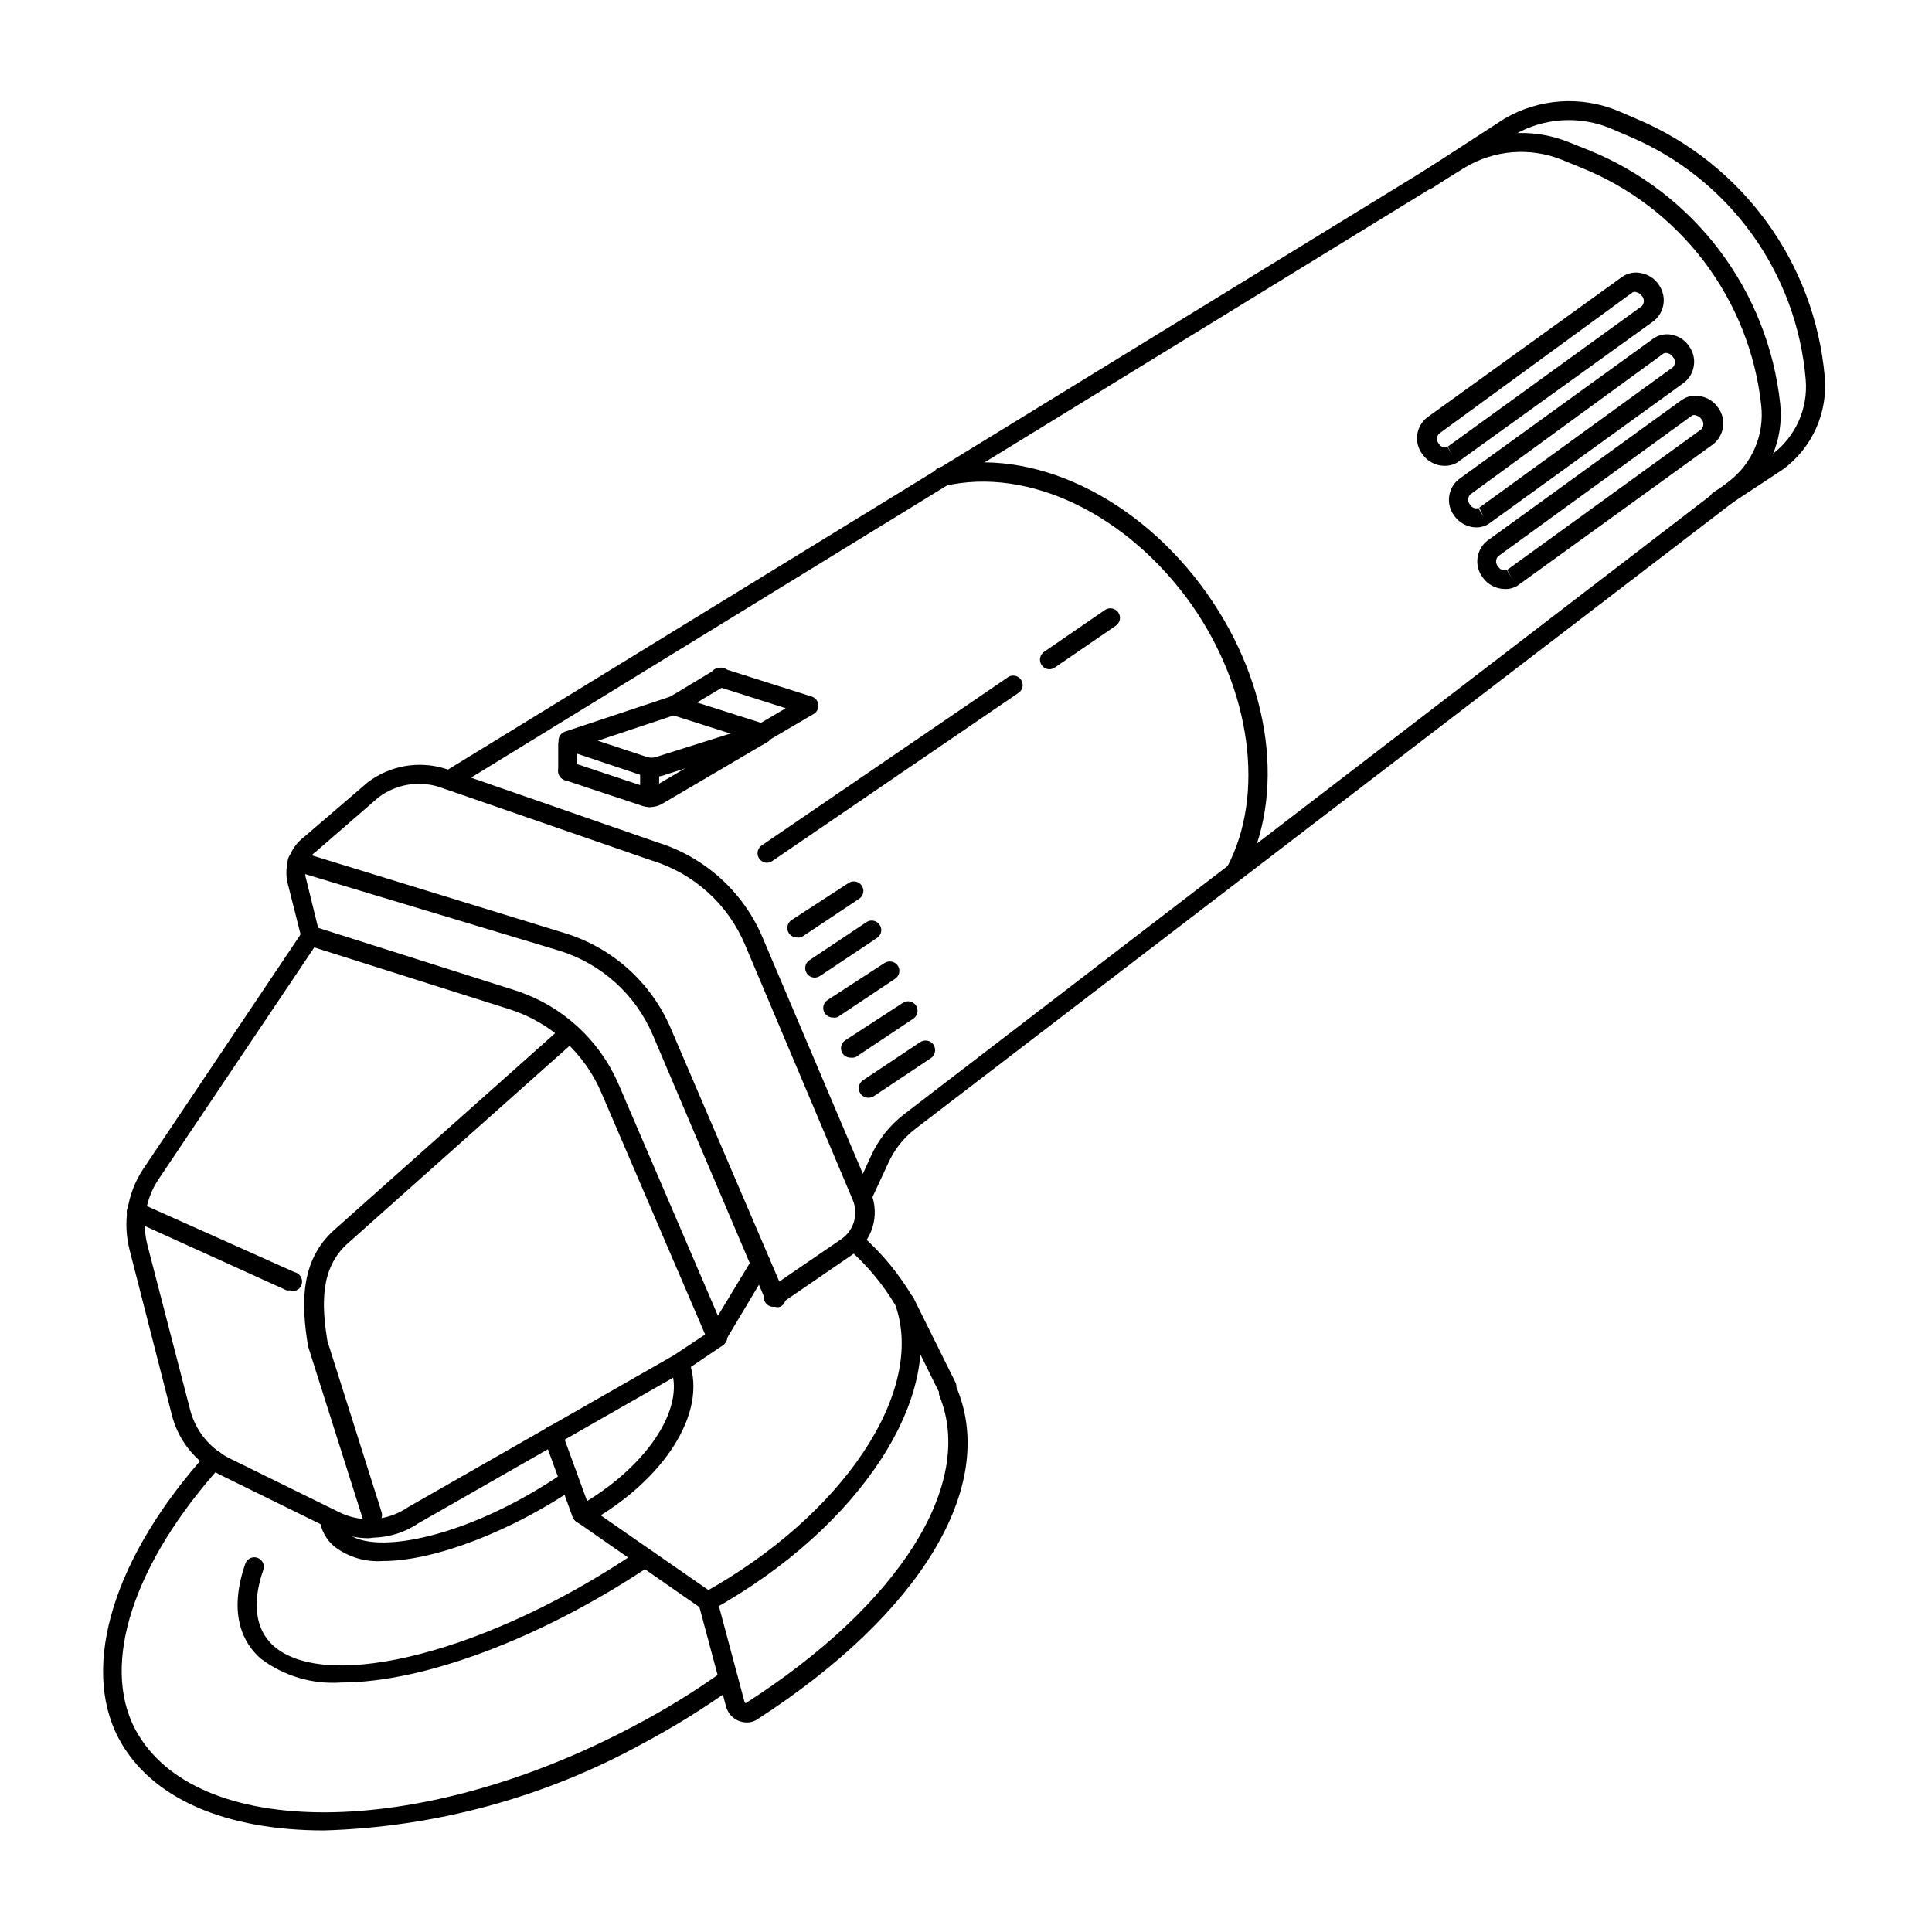 <?xml version="1.0" encoding="UTF-8"?>
<!-- Uploaded to: ICON Repo, www.svgrepo.com, Generator: ICON Repo Mixer Tools -->
<svg fill="#000000" width="800px" height="800px" version="1.1" viewBox="144 144 512 512" xmlns="http://www.w3.org/2000/svg">
 <g>
  <path d="m234.45 589.88c-7.629 0.539-15.195-1.699-21.309-6.297-4.484-3.879-8.867-11.488-4.133-25.191 0.219-0.637 0.68-1.16 1.285-1.453 0.605-0.293 1.305-0.332 1.941-0.105 1.301 0.453 1.996 1.867 1.559 3.172-2.168 6.195-3.375 14.609 2.672 20.152 14.359 12.695 57.738 1.309 96.68-25.191 1.164-0.746 2.711-0.457 3.527 0.656 0.766 1.172 0.449 2.738-0.703 3.527-29.07 19.395-60.055 30.73-81.52 30.73z"/>
  <path d="m245.43 557.69c-4.59 0.32-9.137-1.043-12.797-3.828-2.176-1.816-3.578-4.394-3.93-7.207-0.102-0.664 0.074-1.34 0.484-1.871 0.406-0.531 1.016-0.875 1.684-0.949 0.684-0.098 1.379 0.086 1.922 0.516 0.543 0.43 0.887 1.062 0.949 1.75 0.188 1.586 0.961 3.039 2.164 4.082 7.106 6.246 32.395 1.258 57.484-15.922v0.004c0.547-0.387 1.223-0.531 1.879-0.406 0.652 0.121 1.23 0.504 1.598 1.059 0.391 0.539 0.543 1.211 0.43 1.867-0.113 0.652-0.484 1.234-1.031 1.609-16.023 10.883-36.578 19.297-50.836 19.297z"/>
  <path d="m331.58 570.89c-1.156 0.008-2.168-0.777-2.453-1.895-0.289-1.121 0.227-2.293 1.242-2.84 37.082-20.555 58.996-53.352 50.934-76.227h0.004c-3.383-5.684-7.652-10.785-12.648-15.117-0.477-0.473-0.742-1.113-0.742-1.785s0.266-1.316 0.742-1.789c0.465-0.477 1.102-0.742 1.766-0.742 0.664 0 1.297 0.266 1.762 0.742 5.559 4.852 10.273 10.586 13.957 16.977 8.867 25.191-14.008 60.457-53.254 82.324-0.387 0.25-0.848 0.375-1.309 0.352z"/>
  <path d="m229.86 629.08c-25.594 0-45.848-8.16-54.461-24.484-10.078-19.246-1.211-48.164 23.527-75.57v-0.004c0.949-0.934 2.465-0.965 3.453-0.07 0.988 0.898 1.109 2.406 0.273 3.445-23.277 25.848-31.992 52.5-22.824 69.879 15.719 29.473 74.918 29.473 131.95-0.754 8.258-4.312 16.203-9.195 23.781-14.613 1.148-0.758 2.691-0.492 3.527 0.605 0.781 1.148 0.516 2.707-0.605 3.527-7.766 5.578-15.895 10.625-24.336 15.113-25.883 14.211-54.773 22.066-84.285 22.926z"/>
  <path d="m341.86 600.46c-0.707-0.008-1.406-0.145-2.066-0.402-1.66-0.656-2.91-2.059-3.375-3.781l-7.305-27.258v0.004c-0.352-1.363 0.453-2.754 1.812-3.125 0.648-0.168 1.336-0.07 1.914 0.27s0.992 0.895 1.16 1.543l7.305 27.305v0.004c0.043 0.156 0.156 0.285 0.301 0.352 40.859-26.199 60.859-58.09 51.387-81.367l0.004 0.004c-0.516-1.297 0.117-2.762 1.41-3.277 1.293-0.512 2.762 0.117 3.273 1.414 10.531 25.945-9.672 59.449-52.852 87.41h0.004c-0.871 0.605-1.91 0.926-2.973 0.906z"/>
  <path d="m394.96 514.01c-0.965 0-1.844-0.547-2.269-1.41l-11.082-22.418v-0.004c-0.594-1.238-0.105-2.727 1.109-3.375 0.602-0.297 1.293-0.34 1.926-0.121 0.637 0.219 1.156 0.68 1.449 1.281l11.133 22.418c0.586 1.254 0.074 2.746-1.156 3.375-0.348 0.16-0.727 0.246-1.109 0.254z"/>
  <path d="m331.58 570.89c-0.523-0.004-1.031-0.16-1.461-0.453l-33.402-23.227c-0.555-0.367-0.938-0.945-1.062-1.598-0.125-0.656 0.023-1.332 0.406-1.879 0.379-0.559 0.965-0.941 1.625-1.062 0.664-0.125 1.348 0.023 1.902 0.41l33.402 23.172c0.555 0.371 0.938 0.945 1.062 1.602 0.121 0.656-0.023 1.332-0.406 1.875-0.453 0.707-1.23 1.141-2.066 1.16z"/>
  <path d="m298.13 547.66c-1.043-0.004-1.98-0.645-2.367-1.609l-7.609-20.859c-0.246-0.629-0.227-1.328 0.047-1.941 0.273-0.617 0.785-1.098 1.414-1.332 1.32-0.449 2.758 0.215 3.273 1.512l7.609 20.859v-0.004c0.242 0.629 0.215 1.328-0.07 1.934-0.285 0.609-0.805 1.074-1.441 1.293-0.266 0.125-0.562 0.18-0.855 0.148z"/>
  <path d="m298.43 547.92c-0.902-0.027-1.723-0.523-2.164-1.312-0.68-1.211-0.254-2.742 0.957-3.426 17.836-10.078 28.414-25.645 24.586-36.375v-0.352l2.215-1.258 2.316-0.906 0.352 0.754c4.734 13.352-6.602 31.188-26.852 42.523v-0.004c-0.418 0.27-0.914 0.395-1.41 0.355z"/>
  <path d="m241.7 551.64c-3.234-0.02-6.43-0.723-9.371-2.066l-29.121-14.309c-1.391-0.629-2.707-1.406-3.93-2.316-4.875-3.348-8.352-8.367-9.773-14.105l-11.184-43.68c-0.859-3.41-1.047-6.949-0.555-10.43 0.57-3.91 1.996-7.641 4.18-10.934l41.715-62.168-3.375-13.352c-1.23-4.684 0.504-9.648 4.383-12.547l16.777-14.41v0.004c5.852-4.449 13.484-5.797 20.504-3.629l56.277 19.547c12.547 3.879 22.742 13.098 27.859 25.191l28.719 67.66c2.453 5.992 0.348 12.883-5.039 16.477l-19.398 13.301h0.004c-1.156 0.793-2.734 0.5-3.527-0.656-0.793-1.152-0.5-2.734 0.652-3.527l19.445-13.301h0.004c3.332-2.285 4.613-6.59 3.074-10.328l-28.566-67.66c-4.516-10.777-13.605-18.98-24.789-22.371l-56.477-19.547c-5.414-1.637-11.285-0.609-15.82 2.773l-16.727 14.508c-1.137 0.812-2 1.957-2.469 3.273-0.426 1.328-0.426 2.758 0 4.082l3.527 14.359c0.168 0.691 0.039 1.422-0.352 2.016l-42.371 63.078c-1.785 2.676-2.938 5.727-3.375 8.914-0.402 2.809-0.246 5.668 0.453 8.414l11.336 43.73c1.176 4.559 3.945 8.543 7.809 11.234 0.996 0.723 2.059 1.348 3.172 1.867l29.121 14.309c5.719 2.559 12.355 1.969 17.535-1.562l70.535-40.305 10.078-6.699-0.004-0.004c0.438-0.465 1.047-0.727 1.688-0.727 0.637 0 1.25 0.262 1.688 0.727 1.004 1.02 1.004 2.66 0 3.68-0.098 0.156-0.238 0.277-0.402 0.352l-10.078 6.801-70.535 40.305h0.004c-3.527 2.41-7.672 3.758-11.941 3.879z"/>
  <path d="m349.27 490.28c-1-0.008-1.906-0.598-2.316-1.512l-29.977-70.535-0.004 0.004c-4.582-10.738-13.672-18.906-24.836-22.32l-70.078-21.109c-0.656-0.188-1.203-0.629-1.527-1.227-0.324-0.598-0.391-1.301-0.188-1.949 0.16-0.707 0.617-1.312 1.25-1.668 0.633-0.355 1.387-0.426 2.074-0.195l70.129 21.562h0.004c12.57 3.879 22.797 13.094 27.961 25.191l30.23 70.535h-0.004c0.27 0.605 0.281 1.293 0.035 1.91-0.246 0.617-0.73 1.109-1.344 1.363-0.465 0.133-0.957 0.117-1.41-0.051z"/>
  <path d="m333.85 500.76c-1.016-0.008-1.93-0.621-2.316-1.562l-28.113-65.496c-4.488-10.598-13.371-18.711-24.332-22.219l-53.605-16.977c-1.395-0.418-2.184-1.883-1.766-3.277 0.418-1.391 1.883-2.18 3.277-1.762l53.504 16.977v0.004c12.414 3.984 22.477 13.18 27.559 25.188l28.113 65.496h-0.004c0.535 1.281-0.047 2.75-1.309 3.324-0.32 0.145-0.66 0.246-1.008 0.305z"/>
  <path d="m220.95 485.95c-0.336 0.051-0.676 0.051-1.008 0l-40.859-18.539c-0.617-0.266-1.098-0.77-1.336-1.398-0.238-0.625-0.211-1.324 0.078-1.93 0.57-1.262 2.059-1.824 3.324-1.258l40.859 18.289c1.391 0.289 2.281 1.656 1.988 3.047-0.293 1.391-1.656 2.281-3.047 1.988z"/>
  <path d="m242.46 548.12c-1.094 0.004-2.055-0.715-2.367-1.762l-14.461-45.594c-1.762-10.832-2.266-22.621 6.953-30.832l60.711-54.062c1.062-0.898 2.648-0.785 3.574 0.254 0.445 0.496 0.668 1.152 0.621 1.816-0.051 0.664-0.363 1.281-0.871 1.711l-60.457 53.855c-7.356 6.551-6.953 16.324-5.391 25.895l14.359 45.344c0.203 0.637 0.141 1.324-0.172 1.914-0.316 0.586-0.852 1.023-1.492 1.211-0.309 0.172-0.656 0.258-1.008 0.25z"/>
  <path d="m333.85 500.76c-0.457-0.016-0.906-0.137-1.309-0.355-0.578-0.344-0.992-0.906-1.152-1.559-0.164-0.652-0.055-1.344 0.297-1.918l11.738-19.398v0.004c0.316-0.629 0.879-1.102 1.559-1.293 0.676-0.195 1.406-0.094 2.008 0.273 0.602 0.367 1.02 0.969 1.156 1.66 0.137 0.695-0.023 1.41-0.441 1.98l-11.688 19.547c-0.508 0.684-1.316 1.078-2.168 1.059z"/>
  <path d="m599.46 279.09c-0.844 0-1.625-0.441-2.066-1.16-0.379-0.551-0.516-1.234-0.383-1.887 0.133-0.656 0.527-1.23 1.09-1.59l15.566-10.078c6.164-4.609 9.516-12.074 8.867-19.746-1.16-13.957-6.109-27.328-14.312-38.676-8.207-11.348-19.352-20.238-32.238-25.711l-5.039-2.168c-8.352-3.508-17.863-2.891-25.695 1.664l-21.613 14.055c-1.164 0.664-2.641 0.301-3.367-0.824-0.723-1.129-0.441-2.625 0.648-3.406l21.766-14.105-0.004-0.004c9.199-5.394 20.398-6.141 30.23-2.016l5.039 2.168c13.68 5.801 25.523 15.215 34.266 27.23 8.742 12.016 14.051 26.184 15.359 40.984 0.859 9.508-3.281 18.781-10.934 24.484l-15.668 10.328c-0.438 0.32-0.973 0.48-1.512 0.457z"/>
  <path d="m372.64 463.63c-0.348-0.016-0.691-0.102-1.008-0.25-0.617-0.266-1.098-0.77-1.336-1.395-0.238-0.629-0.211-1.324 0.078-1.934l4.434-9.672c1.965-4.359 4.977-8.168 8.766-11.082l218.6-167.72c6.199-4.746 9.449-12.398 8.566-20.152-1.5-13.855-6.742-27.043-15.164-38.145-8.422-11.105-19.707-19.707-32.648-24.883l-5.039-2.066c-8.414-3.367-17.922-2.606-25.691 2.066l-267.93 164.49c-1.188 0.711-2.727 0.355-3.477-0.805-0.352-0.574-0.457-1.262-0.297-1.918 0.16-0.652 0.574-1.215 1.152-1.559l267.93-164.39c9.105-5.594 20.324-6.527 30.23-2.519l5.039 2.016h-0.004c13.809 5.543 25.844 14.742 34.816 26.609 8.977 11.867 14.547 25.953 16.121 40.75 0.98 9.449-3.004 18.734-10.531 24.535l-218.7 167.57c-3.129 2.406-5.606 5.559-7.203 9.168l-4.535 9.773c-0.398 0.859-1.227 1.438-2.168 1.512z"/>
  <path d="m471.39 377.53c-0.418-0.004-0.832-0.105-1.207-0.301-1.203-0.684-1.648-2.199-1.008-3.426 10.176-19.145 6.398-46.957-9.371-69.527-16.977-24.031-43.277-36.676-65.496-31.488-0.668 0.129-1.359-0.016-1.922-0.398-0.562-0.383-0.949-0.973-1.074-1.641-0.266-1.391 0.648-2.734 2.039-2.996 24.133-5.543 52.445 7.961 70.535 33.555 17.129 24.285 20.906 53.555 9.672 74.613-0.348 0.91-1.191 1.539-2.168 1.609z"/>
  <path d="m374.15 434.91c-0.871 0.004-1.688-0.43-2.164-1.16-0.375-0.57-0.496-1.27-0.344-1.934 0.152-0.664 0.566-1.238 1.148-1.594l15.113-10.078v0.004c1.184-0.754 2.758-0.418 3.527 0.754 0.727 1.191 0.395 2.738-0.754 3.527l-15.113 10.078-0.004-0.004c-0.426 0.258-0.91 0.398-1.41 0.406z"/>
  <path d="m369.42 424.28c-0.871 0.008-1.688-0.43-2.168-1.156-0.355-0.57-0.469-1.254-0.316-1.906 0.148-0.652 0.555-1.219 1.125-1.57l15.113-9.824c0.559-0.406 1.262-0.562 1.941-0.434 0.68 0.129 1.277 0.531 1.648 1.113 0.375 0.582 0.492 1.293 0.328 1.965-0.164 0.668-0.598 1.242-1.199 1.586l-15.113 10.078c-0.434 0.16-0.902 0.211-1.359 0.148z"/>
  <path d="m364.73 413.65c-1.125 0.02-2.125-0.711-2.453-1.785-0.328-1.078 0.098-2.242 1.043-2.852l15.113-9.824c1.188-0.754 2.758-0.418 3.527 0.758 0.355 0.566 0.473 1.254 0.32 1.906-0.152 0.652-0.555 1.215-1.125 1.57l-15.113 10.078v-0.004c-0.414 0.176-0.867 0.227-1.312 0.152z"/>
  <path d="m359.95 403.07c-1.125 0.02-2.125-0.707-2.453-1.785-0.328-1.074 0.098-2.238 1.043-2.848l15.113-10.078c1.168-0.75 2.727-0.41 3.477 0.758 0.375 0.555 0.504 1.242 0.363 1.898-0.145 0.656-0.547 1.227-1.117 1.578l-15.113 10.078-0.004-0.004c-0.395 0.242-0.844 0.379-1.309 0.402z"/>
  <path d="m355.16 392.44c-0.855-0.012-1.648-0.445-2.117-1.16-0.75-1.168-0.41-2.723 0.758-3.477l15.113-9.824c1.168-0.746 2.723-0.41 3.477 0.758 0.371 0.559 0.504 1.242 0.359 1.898-0.141 0.656-0.543 1.227-1.117 1.578l-15.113 10.078v-0.004c-0.43 0.18-0.902 0.234-1.359 0.152z"/>
  <path d="m316.67 349.87c-0.941 0-1.879-0.152-2.769-0.453l-20.152-6.75v-0.004c-1.035-0.34-1.734-1.305-1.734-2.391 0-1.09 0.699-2.055 1.734-2.394l28.164-9.371h-0.004c0.512-0.148 1.055-0.148 1.562 0l23.477 7.457h0.004c1.055 0.297 1.781 1.27 1.762 2.367 0.008 1.105-0.707 2.086-1.762 2.418l-27.559 8.867c-0.891 0.215-1.809 0.301-2.723 0.254zm-14.258-9.574 13.098 4.332c0.742 0.227 1.531 0.227 2.269 0l20.152-6.348-15.113-4.785z"/>
  <path d="m330.32 350.07c-0.895-0.004-1.719-0.484-2.164-1.258-0.695-1.215-0.289-2.758 0.906-3.477l23.176-13.652-18.086-5.746c-0.691-0.152-1.285-0.59-1.637-1.199-0.352-0.613-0.434-1.344-0.219-2.016 0.211-0.676 0.699-1.227 1.336-1.527 0.641-0.297 1.375-0.312 2.027-0.043l23.477 7.457h0.004c0.934 0.309 1.605 1.137 1.711 2.117 0.137 0.988-0.344 1.965-1.207 2.469l-28.012 16.422c-0.395 0.254-0.844 0.406-1.312 0.453z"/>
  <path d="m316.16 357.88c-0.648 0.004-1.297-0.098-1.914-0.301l-20.605-6.852c-0.637-0.215-1.16-0.672-1.457-1.273-0.297-0.598-0.344-1.293-0.129-1.926 0.445-1.32 1.875-2.031 3.199-1.586l20.555 6.852c0.301 0.152 0.656 0.152 0.957 0l23.176-13.652-18.086-5.742v-0.004c-0.645-0.195-1.18-0.645-1.484-1.242-0.305-0.602-0.352-1.297-0.129-1.93 0.195-0.633 0.637-1.156 1.223-1.461 0.59-0.305 1.273-0.359 1.898-0.152l23.477 7.457h0.004c0.953 0.297 1.637 1.133 1.746 2.125 0.109 0.996-0.379 1.957-1.242 2.457l-27.961 16.426c-0.984 0.551-2.098 0.828-3.227 0.805z"/>
  <path d="m294.45 350.88c-1.391 0-2.519-1.129-2.519-2.519v-7.106c0-1.391 1.129-2.519 2.519-2.519s2.519 1.129 2.519 2.519v7.106c0 0.668-0.266 1.309-0.738 1.781-0.473 0.473-1.113 0.738-1.781 0.738z"/>
  <path d="m316.16 357.88c-1.391 0-2.519-1.125-2.519-2.519v-7.305c0-1.391 1.129-2.519 2.519-2.519 0.668 0 1.309 0.266 1.781 0.738 0.473 0.473 0.738 1.113 0.738 1.781v7.305c0 0.668-0.266 1.309-0.738 1.781-0.473 0.473-1.113 0.738-1.781 0.738z"/>
  <path d="m322.61 333.45c-0.891-0.016-1.711-0.492-2.168-1.258-0.688-1.199-0.281-2.727 0.91-3.426l12.242-7.356v-0.004c0.566-0.414 1.285-0.574 1.977-0.438 0.691 0.133 1.293 0.555 1.66 1.156 0.371 0.602 0.469 1.328 0.273 2.008-0.191 0.676-0.66 1.242-1.293 1.559l-12.293 7.356c-0.391 0.254-0.844 0.391-1.309 0.402z"/>
  <path d="m422.12 321.36c-0.832 0-1.609-0.418-2.066-1.109-0.387-0.555-0.535-1.238-0.41-1.902 0.121-0.66 0.508-1.246 1.066-1.625l16.121-11.082c1.156-0.777 2.723-0.484 3.527 0.652 0.383 0.555 0.531 1.238 0.41 1.902-0.125 0.66-0.508 1.246-1.066 1.625l-16.172 11.082v0.004c-0.414 0.289-0.906 0.449-1.41 0.453z"/>
  <path d="m347.3 372.64c-1.105 0.008-2.086-0.703-2.422-1.754-0.332-1.051 0.055-2.199 0.961-2.828l65.496-44.738c1.129-0.59 2.523-0.242 3.242 0.812 0.719 1.051 0.539 2.477-0.422 3.316l-65.496 44.738c-0.402 0.277-0.871 0.434-1.359 0.453z"/>
  <path d="m542.73 300.09c-2.34-0.031-4.519-1.195-5.844-3.125-2.262-3.035-1.707-7.32 1.262-9.672l51.438-37.23c1.453-1.051 3.285-1.434 5.039-1.059 1.906 0.332 3.598 1.422 4.684 3.023 2.238 3.039 1.684 7.305-1.258 9.672l-51.945 37.535c-1.012 0.617-2.188 0.914-3.375 0.855zm0.605-5.039 1.309 2.168-1.211-2.215 51.438-37.23 0.004-0.004c0.707-0.77 0.707-1.949 0-2.723-0.336-0.48-0.836-0.824-1.41-0.957-0.32-0.141-0.688-0.141-1.008 0l-51.387 37.285c-0.383 0.367-0.598 0.879-0.598 1.41s0.215 1.039 0.598 1.41c0.461 0.809 1.449 1.156 2.316 0.805z"/>
  <path d="m535.22 283.77c-2.34-0.031-4.519-1.195-5.848-3.125-2.262-3.031-1.703-7.316 1.262-9.672l51.488-37.23c1.391-0.977 3.113-1.355 4.785-1.059 1.906 0.332 3.598 1.422 4.688 3.023 2.238 3.039 1.68 7.305-1.262 9.672l-51.941 37.535c-0.953 0.578-2.055 0.875-3.172 0.855zm0.605-5.039 1.309 2.168-1.109-2.367 51.34-37.234c0.695-0.75 0.695-1.914 0-2.668-0.312-0.52-0.824-0.883-1.414-1.008-0.324-0.113-0.68-0.113-1.008 0l-51.336 37.434c-0.703 0.77-0.703 1.949 0 2.719 0.461 0.812 1.453 1.156 2.316 0.809z"/>
  <path d="m526.96 267.45c-2.41 0.035-4.68-1.137-6.043-3.121-2.266-3.035-1.707-7.32 1.258-9.676l51.641-37.23c1.453-1.047 3.285-1.434 5.039-1.059 1.906 0.332 3.598 1.422 4.684 3.023 2.238 3.043 1.684 7.305-1.258 9.672l-52.145 37.535c-0.965 0.559-2.059 0.852-3.176 0.855zm0.605-5.039 1.309 2.168-1.211-2.215 51.438-37.23 0.004-0.004c0.707-0.77 0.707-1.949 0-2.719-0.328-0.492-0.832-0.836-1.41-0.957-0.32-0.141-0.688-0.141-1.008 0l-51.336 37.484c-0.707 0.77-0.707 1.949 0 2.719 0.461 0.812 1.449 1.156 2.316 0.805z"/>
 </g>
</svg>